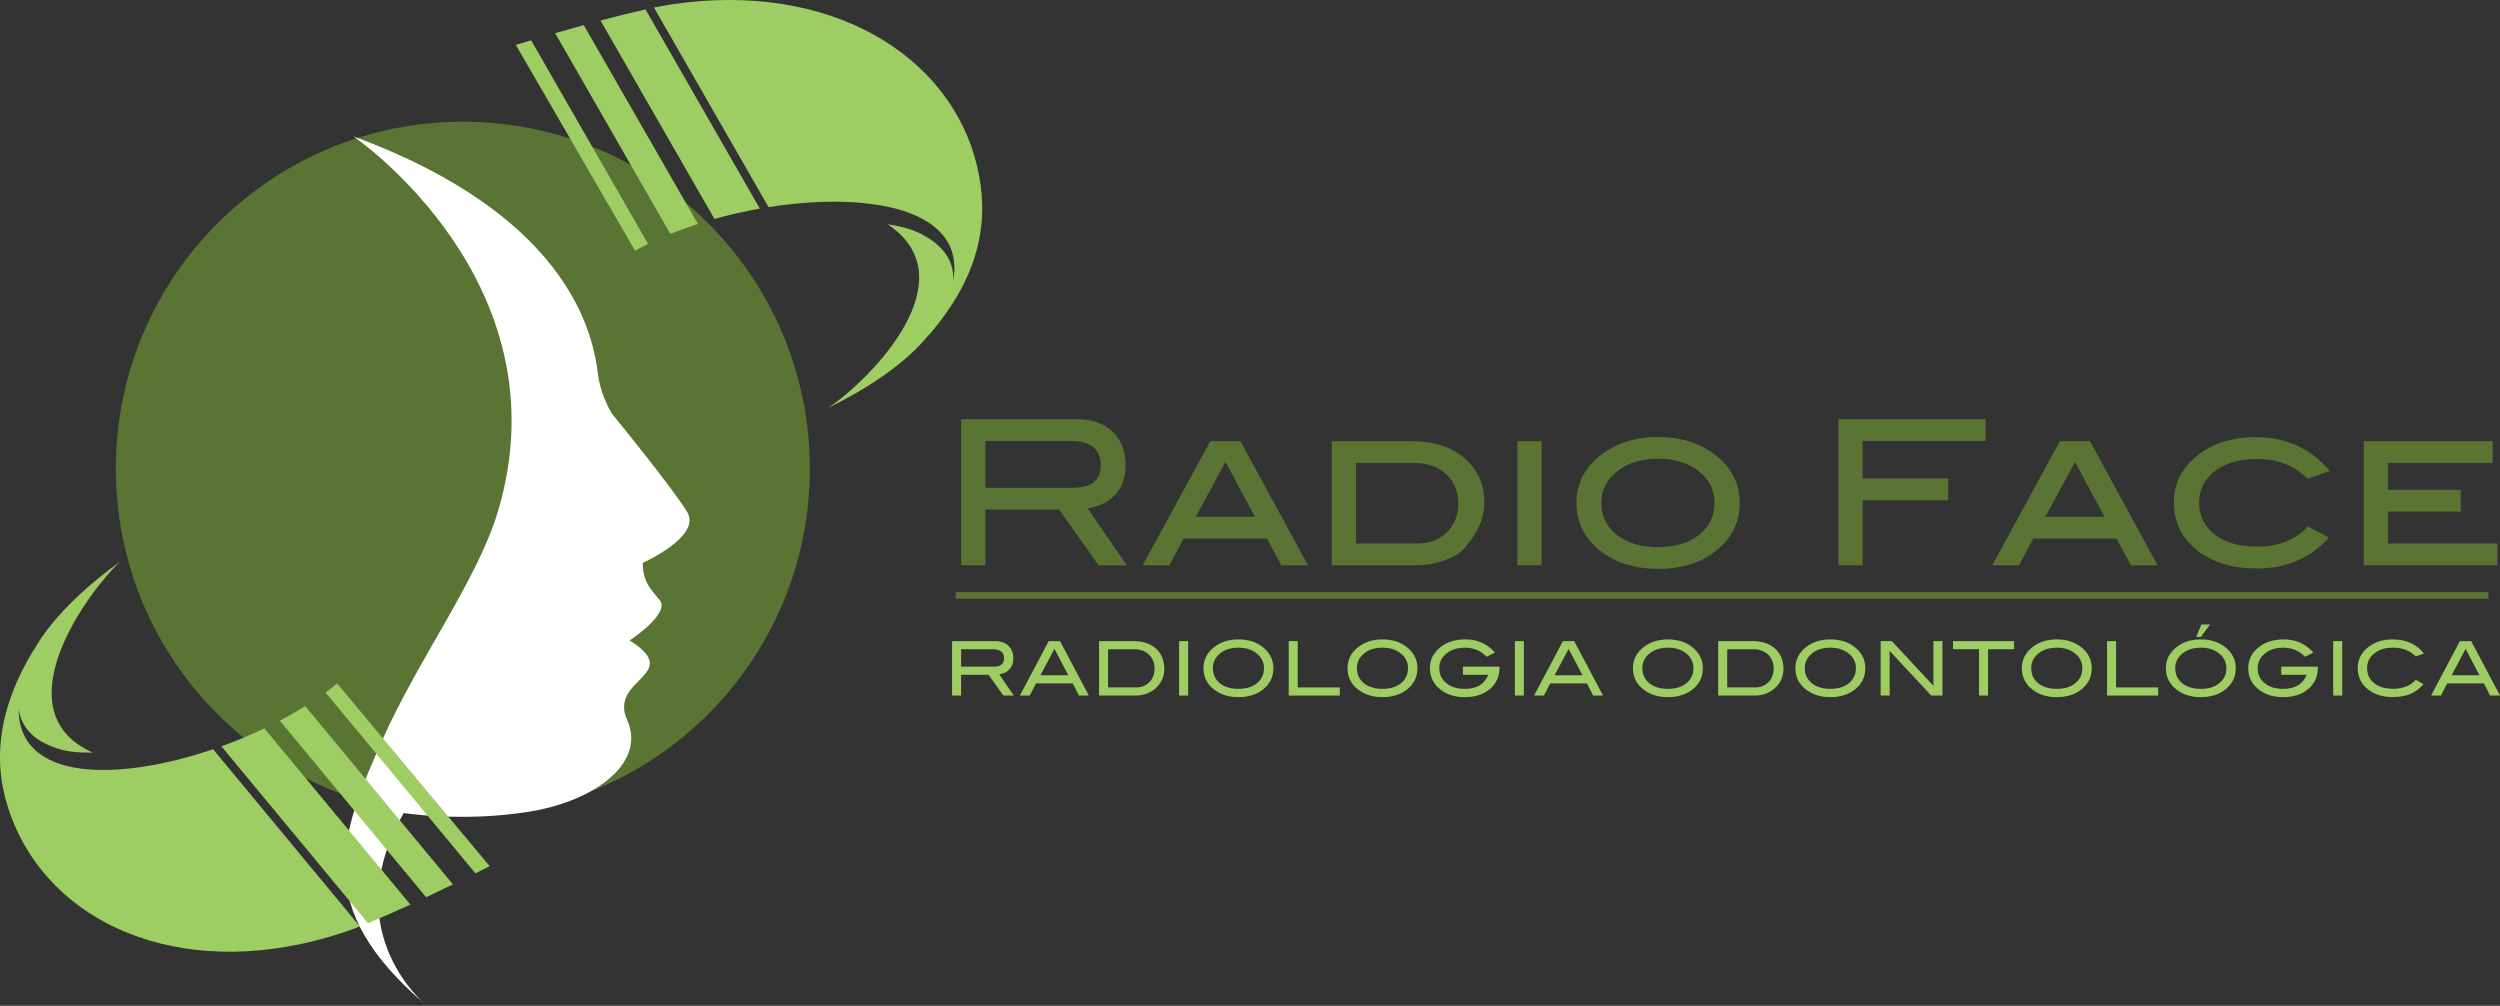 <?xml version="1.0" encoding="UTF-8"?>
<svg xmlns="http://www.w3.org/2000/svg" xmlns:xlink="http://www.w3.org/1999/xlink" width="758.83pt" height="305.3pt" viewBox="0 0 758.83 305.3" version="1.1">
<rect x="0" y="0" width="758.83" height="305.3" fill="#333333" stroke="none"/>
<defs>
<clipPath id="clip1">
  <path d="M 104 41 L 210 41 L 210 305.301 L 104 305.301 Z M 104 41 "/>
</clipPath>
<clipPath id="clip2">
  <path d="M 717 133 L 758.828 133 L 758.828 172 L 717 172 Z M 717 133 "/>
</clipPath>
<clipPath id="clip3">
  <path d="M 737 194 L 758.828 194 L 758.828 212 L 737 212 Z M 737 194 "/>
</clipPath>
</defs>
<g id="surface1">
<path style=" stroke:none;fill-rule:evenodd;fill:rgb(35.3%,45.9%,20%);fill-opacity:1;" d="M 245.812 142.27 C 245.812 200.441 198.656 247.598 140.488 247.598 C 82.316 247.598 35.164 200.441 35.164 142.27 C 35.164 84.102 82.316 36.945 140.488 36.945 C 198.656 36.945 245.812 84.102 245.812 142.27 "/>
<g clip-path="url(#clip1)" clip-rule="nonzero">
<path style=" stroke:none;fill-rule:nonzero;fill:rgb(100%,100%,100%);fill-opacity:1;" d="M 208.602 155.449 C 204.176 148.098 185.688 125.496 185.688 125.496 C 185.688 125.496 182.953 121.129 181.789 115.434 C 180.625 109.738 180.379 68.344 107.301 41.41 C 107.301 41.41 172.035 85.52 151.125 155.273 C 144.859 176.18 127.004 199.914 115.941 224.836 C 103.09 253.781 94.637 275.25 128.867 304.695 C 124.676 300.926 103.688 279.652 122.52 246.777 C 122.52 246.777 140.539 249.656 160.824 246.34 C 181.113 243.02 196.121 231.238 190.367 218.543 C 184.617 205.848 207.754 205.008 191.129 194.379 C 191.129 194.379 203.41 186.316 200.305 182.242 C 198.547 180.152 196.875 178.207 196.094 176.277 C 194.906 173.348 195.129 170.836 195.129 170.836 C 195.129 170.836 213.031 162.805 208.602 155.449 M 128.867 304.695 C 129.312 305.094 129.57 305.301 129.57 305.301 C 129.332 305.098 129.102 304.898 128.867 304.695 "/>
</g>
<path style=" stroke:none;fill-rule:nonzero;fill:rgb(62%,80.399%,39.2%);fill-opacity:1;" d="M 137.48 268.438 L 92.656 214.344 C 90.168 215.875 87.598 217.348 84.934 218.746 L 129.336 272.332 C 132.223 270.973 134.98 269.652 137.48 268.438 "/>
<path style=" stroke:none;fill-rule:nonzero;fill:rgb(62%,80.399%,39.2%);fill-opacity:1;" d="M 124.551 274.559 L 80.246 221.09 C 76.066 223.082 71.68 224.914 67.203 226.531 L 111.68 280.211 C 115.691 278.562 120.141 276.605 124.551 274.559 "/>
<path style=" stroke:none;fill-rule:nonzero;fill:rgb(62%,80.399%,39.2%);fill-opacity:1;" d="M 109.238 281.203 L 64.68 227.418 C 36.133 237.113 5.379 237.531 5.645 214.828 C 6.07 219.016 8.543 224.941 19.164 227.684 C 21.215 228.227 24.266 228.516 28.148 228.43 C 1.215 216.414 24.5 182.043 36.465 170.434 C 24.988 178.828 15.395 188.016 10.094 197.621 C 10.172 197.438 10.23 197.277 10.312 197.098 C -2.977 218.957 -1.652 236.184 4.406 250.41 C 17.945 282.145 57.734 298.355 104.16 283.055 C 105.668 282.566 107.395 281.91 109.238 281.203 "/>
<path style=" stroke:none;fill-rule:nonzero;fill:rgb(62%,80.399%,39.2%);fill-opacity:1;" d="M 144.301 265.086 C 146.965 263.762 148.637 262.91 148.637 262.91 L 102.34 207.473 C 101.203 208.414 100.023 209.309 98.824 210.195 "/>
<path style=" stroke:none;fill-rule:nonzero;fill:rgb(62%,80.399%,39.2%);fill-opacity:1;" d="M 168.504 10.074 L 203.48 70.996 C 206.195 69.91 208.98 68.895 211.844 67.969 L 177.191 7.621 C 174.113 8.473 171.168 9.305 168.504 10.074 "/>
<path style=" stroke:none;fill-rule:nonzero;fill:rgb(62%,80.399%,39.2%);fill-opacity:1;" d="M 182.281 6.238 L 216.859 66.457 C 221.316 65.203 225.953 64.145 230.637 63.312 L 195.926 2.855 C 191.695 3.801 186.977 4.973 182.281 6.238 "/>
<path style=" stroke:none;fill-rule:nonzero;fill:rgb(62%,80.399%,39.2%);fill-opacity:1;" d="M 198.504 2.293 L 233.277 62.867 C 263.055 58.16 293.434 62.973 289.312 85.301 C 289.605 81.102 288.176 74.844 278.176 70.336 C 276.246 69.453 273.289 68.652 269.445 68.07 C 293.949 84.492 265.164 114.406 251.398 123.816 C 264.137 117.492 275.152 110.066 282.008 101.5 C 281.898 101.668 281.812 101.816 281.703 101.98 C 298.512 82.699 300.133 65.492 296.578 50.445 C 288.625 16.871 252.172 -5.863 203.816 1.328 C 202.25 1.559 200.441 1.91 198.504 2.293 "/>
<path style=" stroke:none;fill-rule:nonzero;fill:rgb(62%,80.399%,39.2%);fill-opacity:1;" d="M 161.211 12.223 C 158.359 13.074 156.566 13.625 156.566 13.625 L 192.777 76.121 C 194.055 75.387 195.371 74.707 196.703 74.035 "/>
<path style=" stroke:none;fill-rule:nonzero;fill:rgb(35.3%,45.9%,20%);fill-opacity:1;" d="M 325.609 148.055 C 331.285 148.055 334.121 145.77 334.121 141.199 C 334.121 136.297 331.059 133.848 324.938 133.848 L 299.094 133.848 L 299.094 148.055 Z M 342.02 171.57 L 333.473 171.57 L 321.473 154.668 L 299.094 154.668 L 299.094 171.57 L 291.746 171.57 L 291.746 127.234 L 326.711 127.234 C 331.363 127.234 335.02 128.488 337.672 131 C 340.328 133.512 341.652 136.91 341.652 141.195 C 341.652 144.953 340.57 147.973 338.41 150.262 C 336.406 152.383 333.652 153.73 330.141 154.301 "/>
<path style=" stroke:none;fill-rule:nonzero;fill:rgb(35.3%,45.9%,20%);fill-opacity:1;" d="M 380.918 156.871 L 371.969 140.191 L 362.953 156.871 Z M 397.012 171.57 L 388.922 171.57 L 384.59 163.488 L 359.281 163.488 L 354.949 171.57 L 346.859 171.57 L 367.371 133.91 L 376.496 133.91 "/>
<path style=" stroke:none;fill-rule:nonzero;fill:rgb(35.3%,45.9%,20%);fill-opacity:1;" d="M 430.324 164.957 C 433.918 164.957 436.867 163.828 439.176 161.574 C 441.48 159.316 442.637 156.445 442.637 152.953 C 442.637 149.223 441.41 146.215 438.961 143.938 C 436.512 141.66 433.246 140.523 429.164 140.523 L 411.586 140.523 L 411.586 164.957 Z M 428.609 133.91 C 435.227 133.91 440.531 135.645 444.531 139.113 C 448.535 142.586 450.535 147.035 450.535 152.465 C 450.535 157.406 448.43 162.141 444.227 166.672 C 443.043 167.98 441.164 169.102 438.594 170.039 C 435.777 171.062 432.855 171.57 429.836 171.57 L 404.238 171.57 L 404.238 133.91 "/>
<path style=" stroke:none;fill-rule:nonzero;fill:rgb(35.3%,45.9%,20%);fill-opacity:1;" d="M 460.578 171.57 L 467.926 171.57 L 467.926 133.91 L 460.578 133.91 Z M 460.578 171.57 "/>
<path style=" stroke:none;fill-rule:nonzero;fill:rgb(35.3%,45.9%,20%);fill-opacity:1;" d="M 520.406 152.617 C 520.406 148.73 518.812 145.527 515.621 143.012 C 512.43 140.496 508.32 139.238 503.289 139.238 C 498.219 139.238 494.078 140.508 490.867 143.043 C 487.656 145.578 486.051 148.77 486.051 152.617 C 486.051 156.629 487.625 159.871 490.777 162.348 C 493.926 164.824 498.098 166.059 503.289 166.059 C 508.445 166.059 512.586 164.824 515.715 162.348 C 518.844 159.871 520.406 156.629 520.406 152.617 M 528.062 152.648 C 528.062 158.812 525.43 163.836 520.16 167.715 C 515.672 171.02 510.059 172.672 503.32 172.672 C 496.586 172.672 490.949 171.02 486.422 167.715 C 481.152 163.875 478.52 158.855 478.52 152.648 C 478.52 146.523 481.172 141.543 486.48 137.707 C 491.137 134.316 496.746 132.621 503.32 132.621 C 509.852 132.621 515.445 134.316 520.102 137.707 C 525.406 141.586 528.062 146.566 528.062 152.648 "/>
<path style=" stroke:none;fill-rule:nonzero;fill:rgb(35.3%,45.9%,20%);fill-opacity:1;" d="M 602.711 133.848 L 565.355 133.848 L 565.355 145.238 L 591.32 145.238 L 591.32 151.852 L 565.355 151.852 L 565.355 171.57 L 558.008 171.57 L 558.008 127.234 L 602.711 127.234 "/>
<path style=" stroke:none;fill-rule:nonzero;fill:rgb(35.3%,45.9%,20%);fill-opacity:1;" d="M 638.789 156.871 L 629.844 140.191 L 620.824 156.871 Z M 654.883 171.57 L 646.797 171.57 L 642.461 163.488 L 617.152 163.488 L 612.82 171.57 L 604.73 171.57 L 625.242 133.91 L 634.371 133.91 "/>
<path style=" stroke:none;fill-rule:nonzero;fill:rgb(35.3%,45.9%,20%);fill-opacity:1;" d="M 707.184 142.973 L 700.445 145.301 C 696.402 141.301 691.281 139.301 685.074 139.301 C 679.727 139.301 675.461 140.531 672.277 142.996 C 669.09 145.461 667.5 148.648 667.5 152.555 C 667.5 156.59 669.09 159.828 672.277 162.27 C 675.461 164.715 679.766 165.938 685.195 165.938 C 691.484 165.938 696.609 163.895 700.566 159.812 L 706.875 163.18 C 701.324 169.43 694.035 172.551 685.012 172.551 C 677.5 172.551 671.43 170.684 666.797 166.949 C 662.16 163.211 659.844 158.426 659.844 152.586 C 659.844 146.504 662.477 141.543 667.742 137.707 C 672.316 134.359 677.93 132.684 684.586 132.684 C 693.934 132.684 701.465 136.113 707.184 142.973 "/>
<g clip-path="url(#clip2)" clip-rule="nonzero">
<path style=" stroke:none;fill-rule:nonzero;fill:rgb(35.3%,45.9%,20%);fill-opacity:1;" d="M 758.008 171.57 L 717.469 171.57 L 717.469 133.91 L 756.602 133.91 L 756.602 140.523 L 724.816 140.523 L 724.816 148.668 L 746.926 148.668 L 746.926 155.281 L 724.816 155.281 L 724.816 164.957 L 758.008 164.957 "/>
</g>
<path style="fill:none;stroke-width:20;stroke-linecap:butt;stroke-linejoin:miter;stroke:rgb(35.3%,45.9%,20%);stroke-opacity:1;stroke-miterlimit:4;" d="M 2900.898 1245.852 L 7553.125 1245.852 " transform="matrix(0.1,0,0,-0.1,0,305.3)"/>
<path style=" stroke:none;fill-rule:nonzero;fill:rgb(62%,80.399%,39.2%);fill-opacity:1;" d="M 301.605 202.359 C 303.723 202.359 304.777 201.508 304.777 199.805 C 304.777 197.98 303.637 197.066 301.355 197.066 L 291.727 197.066 L 291.727 202.359 Z M 307.723 211.121 L 304.535 211.121 L 300.066 204.824 L 291.727 204.824 L 291.727 211.121 L 288.988 211.121 L 288.988 194.602 L 302.02 194.602 C 303.754 194.602 305.113 195.07 306.102 196.008 C 307.09 196.941 307.586 198.207 307.586 199.805 C 307.586 201.203 307.184 202.328 306.375 203.184 C 305.629 203.973 304.605 204.477 303.297 204.688 "/>
<path style=" stroke:none;fill-rule:nonzero;fill:rgb(62%,80.399%,39.2%);fill-opacity:1;" d="M 324.266 204.961 L 320.059 196.957 L 315.797 204.961 Z M 330.496 211.121 L 327.5 211.121 L 325.598 207.426 L 314.469 207.426 L 312.566 211.121 L 309.57 211.121 L 318.309 194.602 L 321.754 194.602 "/>
<path style=" stroke:none;fill-rule:nonzero;fill:rgb(62%,80.399%,39.2%);fill-opacity:1;" d="M 344.801 208.656 C 346.445 208.656 347.797 208.129 348.852 207.066 C 349.91 206.004 350.438 204.641 350.438 202.977 C 350.438 201.207 349.871 199.777 348.738 198.691 C 347.605 197.609 346.117 197.066 344.277 197.066 L 336.336 197.066 L 336.336 208.656 Z M 344.051 194.602 C 346.926 194.602 349.203 195.367 350.883 196.895 C 352.562 198.426 353.406 200.473 353.406 203.047 C 353.406 205.402 352.516 207.367 350.734 208.93 C 349.074 210.391 347.023 211.121 344.574 211.121 L 333.598 211.121 L 333.598 194.602 "/>
<path style=" stroke:none;fill-rule:nonzero;fill:rgb(62%,80.399%,39.2%);fill-opacity:1;" d="M 357.898 211.121 L 360.637 211.121 L 360.637 194.602 L 357.898 194.602 Z M 357.898 211.121 "/>
<path style=" stroke:none;fill-rule:nonzero;fill:rgb(62%,80.399%,39.2%);fill-opacity:1;" d="M 383.66 202.84 C 383.66 200.906 382.84 199.34 381.195 198.141 C 379.781 197.105 378.023 196.586 375.926 196.586 C 373.629 196.586 371.758 197.176 370.312 198.355 C 368.867 199.535 368.145 201.031 368.145 202.84 C 368.145 204.711 368.852 206.219 370.266 207.367 C 371.684 208.52 373.566 209.09 375.926 209.09 C 378.27 209.09 380.145 208.516 381.551 207.359 C 382.957 206.203 383.66 204.695 383.66 202.84 M 386.512 202.84 C 386.512 205.547 385.402 207.738 383.184 209.41 C 381.234 210.871 378.816 211.602 375.926 211.602 C 373.004 211.602 370.57 210.863 368.625 209.391 C 366.402 207.715 365.293 205.531 365.293 202.84 C 365.293 200.191 366.418 198.02 368.668 196.312 C 370.648 194.824 373.066 194.078 375.926 194.078 C 378.801 194.078 381.211 194.824 383.16 196.312 C 385.395 198.02 386.512 200.191 386.512 202.84 "/>
<path style=" stroke:none;fill-rule:nonzero;fill:rgb(62%,80.399%,39.2%);fill-opacity:1;" d="M 406.66 211.121 L 391.168 211.121 L 391.168 194.602 L 393.906 194.602 L 393.906 208.656 L 406.66 208.656 "/>
<path style=" stroke:none;fill-rule:nonzero;fill:rgb(62%,80.399%,39.2%);fill-opacity:1;" d="M 427.379 202.84 C 427.379 200.906 426.559 199.34 424.914 198.141 C 423.504 197.105 421.746 196.586 419.645 196.586 C 417.348 196.586 415.477 197.176 414.031 198.355 C 412.586 199.535 411.863 201.031 411.863 202.84 C 411.863 204.711 412.57 206.219 413.984 207.367 C 415.402 208.52 417.285 209.09 419.645 209.09 C 421.988 209.09 423.863 208.516 425.27 207.359 C 426.676 206.203 427.379 204.695 427.379 202.84 M 430.234 202.84 C 430.234 205.547 429.121 207.738 426.902 209.41 C 424.953 210.871 422.535 211.602 419.645 211.602 C 416.727 211.602 414.289 210.863 412.344 209.391 C 410.121 207.715 409.012 205.531 409.012 202.84 C 409.012 200.191 410.137 198.02 412.391 196.312 C 414.363 194.824 416.785 194.078 419.645 194.078 C 422.52 194.078 424.93 194.824 426.879 196.312 C 429.113 198.02 430.234 200.191 430.234 202.84 "/>
<path style=" stroke:none;fill-rule:nonzero;fill:rgb(62%,80.399%,39.2%);fill-opacity:1;" d="M 455.148 202.609 C 455.148 205.297 454.188 207.465 452.262 209.121 C 450.34 210.773 447.789 211.602 444.609 211.602 C 441.703 211.602 439.277 210.863 437.328 209.387 C 435.125 207.715 434.02 205.531 434.02 202.84 C 434.02 200.191 435.137 198.02 437.375 196.312 C 439.336 194.824 441.824 194.078 444.836 194.078 C 448.473 194.078 451.453 195.41 453.781 198.07 L 451.227 199.348 C 449.508 197.508 447.301 196.59 444.609 196.59 C 442.508 196.59 440.754 197.105 439.336 198.141 C 437.695 199.34 436.871 200.906 436.871 202.84 C 436.871 204.695 437.578 206.203 438.996 207.359 C 440.41 208.516 442.281 209.09 444.609 209.09 C 448.258 209.09 450.633 207.668 451.727 204.824 L 444.039 204.824 L 444.039 202.359 L 455.148 202.359 "/>
<path style=" stroke:none;fill-rule:nonzero;fill:rgb(62%,80.399%,39.2%);fill-opacity:1;" d="M 459.805 211.121 L 462.543 211.121 L 462.543 194.602 L 459.805 194.602 Z M 459.805 211.121 "/>
<path style=" stroke:none;fill-rule:nonzero;fill:rgb(62%,80.399%,39.2%);fill-opacity:1;" d="M 480.34 204.961 L 476.133 196.957 L 471.871 204.961 Z M 486.57 211.121 L 483.574 211.121 L 481.672 207.426 L 470.543 207.426 L 468.641 211.121 L 465.645 211.121 L 474.387 194.602 L 477.828 194.602 "/>
<path style=" stroke:none;fill-rule:nonzero;fill:rgb(62%,80.399%,39.2%);fill-opacity:1;" d="M 514.02 202.84 C 514.02 200.906 513.199 199.34 511.555 198.141 C 510.141 197.105 508.383 196.586 506.285 196.586 C 503.988 196.586 502.117 197.176 500.672 198.355 C 499.227 199.535 498.504 201.031 498.504 202.84 C 498.504 204.711 499.211 206.219 500.625 207.367 C 502.039 208.52 503.926 209.09 506.285 209.09 C 508.625 209.09 510.5 208.516 511.91 207.359 C 513.316 206.203 514.02 204.695 514.02 202.84 M 516.871 202.84 C 516.871 205.547 515.762 207.738 513.539 209.41 C 511.594 210.871 509.172 211.602 506.285 211.602 C 503.363 211.602 500.93 210.863 498.98 209.391 C 496.762 207.715 495.648 205.531 495.648 202.84 C 495.648 200.191 496.777 198.02 499.027 196.312 C 501.004 194.824 503.422 194.078 506.285 194.078 C 509.16 194.078 511.57 194.824 513.516 196.312 C 515.754 198.02 516.871 200.191 516.871 202.84 "/>
<path style=" stroke:none;fill-rule:nonzero;fill:rgb(62%,80.399%,39.2%);fill-opacity:1;" d="M 532.73 208.656 C 534.371 208.656 535.723 208.129 536.781 207.066 C 537.836 206.004 538.367 204.641 538.367 202.977 C 538.367 201.207 537.801 199.777 536.668 198.691 C 535.531 197.609 534.047 197.066 532.207 197.066 L 524.266 197.066 L 524.266 208.656 Z M 531.977 194.602 C 534.852 194.602 537.129 195.367 538.812 196.895 C 540.492 198.426 541.332 200.473 541.332 203.047 C 541.332 205.402 540.441 207.367 538.664 208.93 C 537.004 210.391 534.949 211.121 532.5 211.121 L 521.527 211.121 L 521.527 194.602 "/>
<path style=" stroke:none;fill-rule:nonzero;fill:rgb(62%,80.399%,39.2%);fill-opacity:1;" d="M 563.328 202.84 C 563.328 200.906 562.508 199.34 560.863 198.141 C 559.449 197.105 557.691 196.586 555.594 196.586 C 553.297 196.586 551.426 197.176 549.98 198.355 C 548.535 199.535 547.812 201.031 547.812 202.84 C 547.812 204.711 548.52 206.219 549.934 207.367 C 551.352 208.52 553.234 209.09 555.594 209.09 C 557.938 209.09 559.812 208.516 561.219 207.359 C 562.625 206.203 563.328 204.695 563.328 202.84 M 566.184 202.84 C 566.184 205.547 565.07 207.738 562.852 209.41 C 560.902 210.871 558.48 211.602 555.594 211.602 C 552.672 211.602 550.238 210.863 548.293 209.391 C 546.07 207.715 544.961 205.531 544.961 202.84 C 544.961 200.191 546.086 198.02 548.34 196.312 C 550.312 194.824 552.73 194.078 555.594 194.078 C 558.469 194.078 560.879 194.824 562.828 196.312 C 565.062 198.02 566.184 200.191 566.184 202.84 "/>
<path style=" stroke:none;fill-rule:nonzero;fill:rgb(62%,80.399%,39.2%);fill-opacity:1;" d="M 589.594 211.121 L 586.188 211.121 L 573.574 197.574 L 573.574 211.121 L 570.836 211.121 L 570.836 194.602 L 574.234 194.602 L 586.855 208.156 L 586.855 194.602 L 589.594 194.602 "/>
<path style=" stroke:none;fill-rule:nonzero;fill:rgb(62%,80.399%,39.2%);fill-opacity:1;" d="M 611.34 197.066 L 603.441 197.066 L 603.441 211.121 L 600.703 211.121 L 600.703 197.066 L 592.809 197.066 L 592.809 194.602 L 611.34 194.602 "/>
<path style=" stroke:none;fill-rule:nonzero;fill:rgb(62%,80.399%,39.2%);fill-opacity:1;" d="M 632.055 202.84 C 632.055 200.906 631.234 199.34 629.59 198.141 C 628.176 197.105 626.422 196.586 624.32 196.586 C 622.023 196.586 620.152 197.176 618.707 198.355 C 617.262 199.535 616.539 201.031 616.539 202.84 C 616.539 204.711 617.246 206.219 618.66 207.367 C 620.078 208.52 621.961 209.09 624.32 209.09 C 626.664 209.09 628.539 208.516 629.945 207.359 C 631.352 206.203 632.055 204.695 632.055 202.84 M 634.91 202.84 C 634.91 205.547 633.797 207.738 631.578 209.41 C 629.629 210.871 627.211 211.602 624.32 211.602 C 621.398 211.602 618.965 210.863 617.02 209.391 C 614.797 207.715 613.688 205.531 613.688 202.84 C 613.688 200.191 614.812 198.02 617.066 196.312 C 619.039 194.824 621.461 194.078 624.32 194.078 C 627.195 194.078 629.605 194.824 631.555 196.312 C 633.789 198.02 634.91 200.191 634.91 202.84 "/>
<path style=" stroke:none;fill-rule:nonzero;fill:rgb(62%,80.399%,39.2%);fill-opacity:1;" d="M 655.059 211.121 L 639.562 211.121 L 639.562 194.602 L 642.301 194.602 L 642.301 208.656 L 655.059 208.656 "/>
<path style=" stroke:none;fill-rule:nonzero;fill:rgb(62%,80.399%,39.2%);fill-opacity:1;" d="M 670.848 189.535 L 668.02 193.324 L 666.625 193.324 L 668.199 189.535 Z M 675.777 202.84 C 675.777 200.906 674.953 199.34 673.312 198.141 C 671.898 197.105 670.141 196.586 668.039 196.586 C 665.742 196.586 663.871 197.18 662.426 198.355 C 660.98 199.535 660.258 201.031 660.258 202.84 C 660.258 204.711 660.965 206.219 662.383 207.367 C 663.797 208.52 665.684 209.094 668.039 209.094 C 670.383 209.094 672.258 208.516 673.664 207.359 C 675.07 206.203 675.777 204.695 675.777 202.84 M 678.629 202.84 C 678.629 205.547 677.516 207.738 675.297 209.41 C 673.348 210.871 670.93 211.602 668.039 211.602 C 665.117 211.602 662.688 210.863 660.738 209.391 C 658.516 207.715 657.406 205.531 657.406 202.84 C 657.406 200.191 658.531 198.02 660.785 196.312 C 662.762 194.824 665.18 194.078 668.039 194.078 C 670.914 194.078 673.324 194.824 675.273 196.312 C 677.512 198.02 678.629 200.191 678.629 202.84 "/>
<path style=" stroke:none;fill-rule:nonzero;fill:rgb(62%,80.399%,39.2%);fill-opacity:1;" d="M 703.547 202.609 C 703.547 205.297 702.586 207.465 700.66 209.121 C 698.734 210.773 696.184 211.602 693.004 211.602 C 690.098 211.602 687.672 210.863 685.723 209.387 C 683.52 207.715 682.414 205.531 682.414 202.84 C 682.414 200.191 683.535 198.02 685.77 196.312 C 687.73 194.824 690.219 194.078 693.23 194.078 C 696.867 194.078 699.848 195.41 702.176 198.07 L 699.621 199.348 C 697.902 197.508 695.695 196.59 693.004 196.59 C 690.902 196.59 689.148 197.105 687.73 198.141 C 686.09 199.34 685.27 200.906 685.27 202.84 C 685.27 204.695 685.977 206.203 687.391 207.359 C 688.805 208.516 690.676 209.09 693.004 209.09 C 696.652 209.09 699.027 207.668 700.121 204.824 L 692.434 204.824 L 692.434 202.359 L 703.547 202.359 "/>
<path style=" stroke:none;fill-rule:nonzero;fill:rgb(62%,80.399%,39.2%);fill-opacity:1;" d="M 708.199 211.121 L 710.938 211.121 L 710.938 194.602 L 708.199 194.602 Z M 708.199 211.121 "/>
<path style=" stroke:none;fill-rule:nonzero;fill:rgb(62%,80.399%,39.2%);fill-opacity:1;" d="M 735.742 198.367 L 733.254 199.258 C 731.582 197.477 729.238 196.59 726.227 196.59 C 723.945 196.59 722.086 197.176 720.648 198.344 C 719.211 199.516 718.492 201.008 718.492 202.816 C 718.492 204.688 719.203 206.199 720.625 207.348 C 722.047 208.496 723.969 209.07 726.387 209.07 C 729.305 209.07 731.602 208.164 733.277 206.355 L 735.629 207.652 C 734.441 209.039 733.098 210.039 731.602 210.656 C 730.102 211.27 728.309 211.578 726.227 211.578 C 723.305 211.578 720.879 210.848 718.945 209.391 C 716.742 207.715 715.637 205.523 715.637 202.816 C 715.637 200.156 716.758 197.98 718.992 196.289 C 720.941 194.816 723.352 194.078 726.227 194.078 C 730.363 194.078 733.535 195.508 735.742 198.367 "/>
<g clip-path="url(#clip3)" clip-rule="nonzero">
<path style=" stroke:none;fill-rule:nonzero;fill:rgb(62%,80.399%,39.2%);fill-opacity:1;" d="M 752.605 204.961 L 748.395 196.957 L 744.137 204.961 Z M 758.832 211.121 L 755.836 211.121 L 753.934 207.426 L 742.805 207.426 L 740.902 211.121 L 737.906 211.121 L 746.648 194.602 L 750.094 194.602 "/>
</g>
</g>
</svg>
